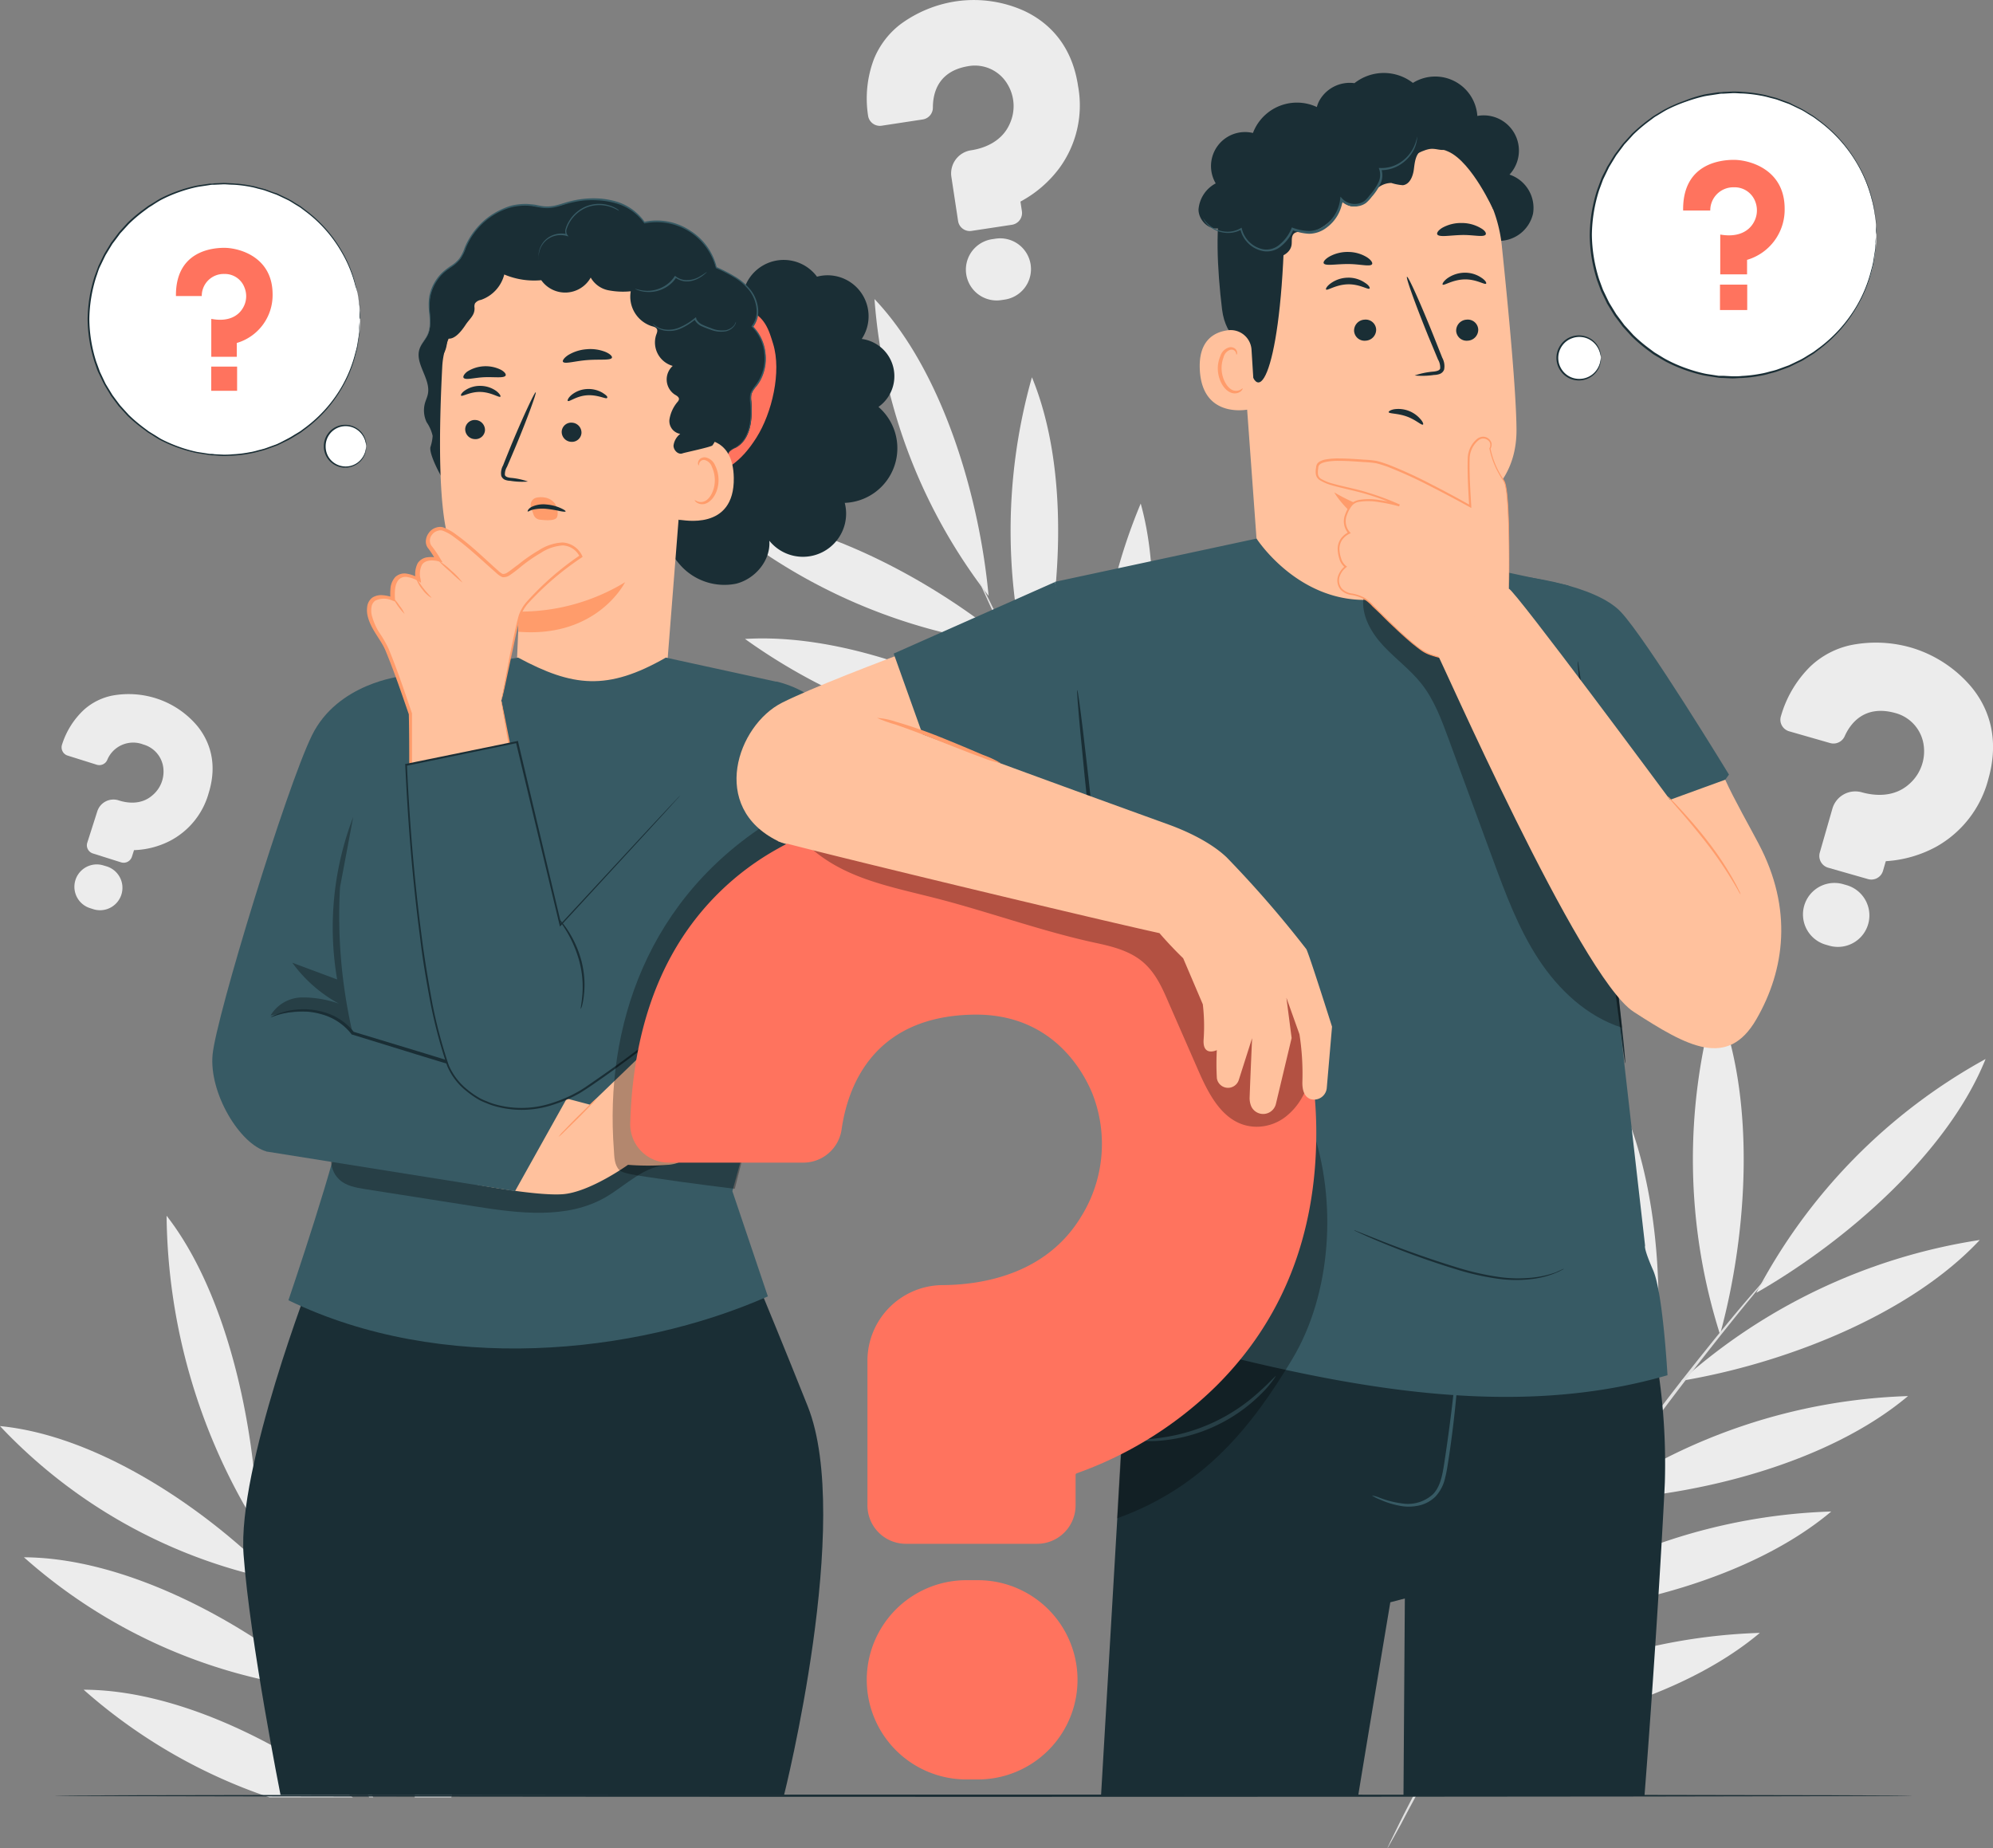<?xml version="1.0" encoding="UTF-8"?> <svg xmlns="http://www.w3.org/2000/svg" width="381.28" height="353.52" viewBox="0 0 381.28 353.52"><rect x="0" y="0" width="381.28" height="353.52" fill="#808080" stroke="none"/><defs><style> .cls-1 { fill: #ececec; } .cls-2 { fill: #e1e1e1; } .cls-3 { fill: #1a2e35; } .cls-4 { fill: #fff; } .cls-5 { fill: #ff735e; } .cls-6 { fill: #ffc19d; } .cls-7 { fill: #ff9c6b; } .cls-8 { fill: #375a64; } .cls-9 { opacity: 0.3; } </style></defs><g id="Layer_2" data-name="Layer 2"><g id="Layer_1-2" data-name="Layer 1"><g><g><path class="cls-1" d="M196,2.11a23.43,23.43,0,0,0-12.8-1.9,23.9,23.9,0,0,0-11,4.48,16,16,0,0,0-5,6.59,21.34,21.34,0,0,0-1.14,10.77,2.28,2.28,0,0,0,2.6,2l7.88-1.2a2.29,2.29,0,0,0,1.93-2.27c0-2.53.81-6.91,6.69-7.91a7.24,7.24,0,0,1,7.63,3.52,8.09,8.09,0,0,1,.45,7.34c-1.57,3.78-5.34,4.9-7.46,5.22A4.47,4.47,0,0,0,182,33.78l1.29,8.49a2.26,2.26,0,0,0,2.58,1.9L193.59,43a2.28,2.28,0,0,0,1.91-2.59l-.27-1.78a.09.09,0,0,1,.05-.1,22.53,22.53,0,0,0,7.37-6.35,20.32,20.32,0,0,0,3.6-15.68C205,8,200,4,196,2.11Z"></path><path class="cls-1" d="M190.46,45.66l-.67.1a5.89,5.89,0,1,0,1.77,11.65l.67-.1a5.89,5.89,0,0,0-1.77-11.65Z"></path></g><g><path class="cls-1" d="M37.85,139a17.08,17.08,0,0,0-7.76-5.33,17.32,17.32,0,0,0-8.63-.6,11.53,11.53,0,0,0-5.39,2.7,15.46,15.46,0,0,0-4.2,6.67,1.65,1.65,0,0,0,.09,1.27,1.63,1.63,0,0,0,1,.84l5.54,1.74a1.66,1.66,0,0,0,2-.87,5.36,5.36,0,0,1,6.91-3,5.29,5.29,0,0,1,3.86,4.75,5.89,5.89,0,0,1-2.06,4.93c-2.23,2-5.06,1.49-6.54,1a3.24,3.24,0,0,0-4.06,2.12L16.7,161.2a1.64,1.64,0,0,0,1.08,2.07l5.39,1.7a1.66,1.66,0,0,0,2.07-1.09l.4-1.25a.06.06,0,0,1,.06,0,16.18,16.18,0,0,0,6.85-1.79,14.75,14.75,0,0,0,7.36-9.09C41.79,145.71,39.83,141.51,37.85,139Z"></path><path class="cls-1" d="M20.27,165.7l-.47-.14a4.28,4.28,0,1,0-2.57,8.17l.47.15a4.29,4.29,0,1,0,2.57-8.18Z"></path></g><g><path class="cls-1" d="M276.92,332.3c19.63-.85,44.53-7.12,59.76-19.93a110.06,110.06,0,0,0-59.76,19.93"></path><path class="cls-1" d="M290.57,309.08c19.64-.85,44.54-7.12,59.77-19.93a110.12,110.12,0,0,0-59.77,19.93"></path><path class="cls-1" d="M305.26,287c19.63-.85,44.53-7.12,59.76-19.93A110.22,110.22,0,0,0,305.26,287"></path><path class="cls-1" d="M321.64,264.15c19.53-3.25,43.6-12.48,57.11-26.94a110.87,110.87,0,0,0-57.11,26.94"></path><path class="cls-1" d="M336,247.32c17.34-9.92,36.67-26.86,43.86-44.73A108.39,108.39,0,0,0,336,247.32"></path><path class="cls-1" d="M329.06,255.28c5.34-19.48,7-45.66-.84-64.23a110.68,110.68,0,0,0,.84,64.23"></path><path class="cls-1" d="M315.17,273.89c3.78-20.66,3.11-48-6.78-66.69a115.16,115.16,0,0,0,6.78,66.69"></path><path class="cls-1" d="M298.61,296.71c3.79-20.66,3.12-48-6.77-66.69a115.24,115.24,0,0,0,6.77,66.69"></path><path class="cls-1" d="M281,325.63c3.78-20.66,3.11-48-6.78-66.69A115.16,115.16,0,0,0,281,325.63"></path><path class="cls-2" d="M274.24,336.31c-2.84,5.25-5.07,9.54-6.55,12.53-.71,1.46-1.28,2.61-1.69,3.45l-.42.91a1.14,1.14,0,0,0-.13.32s.08-.09.19-.29.3-.52.49-.87L268,349c1.55-3,3.85-7.21,6.75-12.42s6.45-11.37,10.51-18.13,8.71-14.09,13.74-21.67c10.1-15.15,20-28.36,27.34-37.74,3.69-4.69,6.71-8.46,8.83-11l2.42-3,.61-.79c.14-.18.2-.28.19-.29s-.09.07-.25.24l-.67.74-2.52,2.9c-2.19,2.52-5.28,6.24-9,10.9-7.48,9.3-17.44,22.48-27.55,37.65"></path></g><g><path class="cls-1" d="M240.36,200.5c7.16-17.69,11.67-42.22,6.5-60.84a107,107,0,0,0-6.5,60.84"></path><path class="cls-1" d="M225.35,179.07c7.17-17.69,11.68-42.22,6.5-60.85a107,107,0,0,0-6.5,60.85"></path><path class="cls-1" d="M211.74,157.18c7.16-17.69,11.67-42.23,6.49-60.85a106.9,106.9,0,0,0-6.49,60.85"></path><path class="cls-1" d="M198.19,133.5c5-18.57,6.56-43.56-.77-61.33a107.7,107.7,0,0,0,.77,61.33"></path><path class="cls-1" d="M189.13,114c-1.78-19.32-8.94-43.22-21.83-56.79A105.15,105.15,0,0,0,189.13,114"></path><path class="cls-1" d="M193.34,123.36c-15.05-12.57-37.52-24.6-57.09-25.17a107.41,107.41,0,0,0,57.09,25.17"></path><path class="cls-1" d="M204.18,143.14C187.45,131.47,163,121,142.53,122.23a111.84,111.84,0,0,0,61.65,20.91"></path><path class="cls-1" d="M217.67,167c-16.73-11.68-41.16-22.11-61.66-20.92A111.81,111.81,0,0,0,217.67,167"></path><path class="cls-1" d="M236.1,194.23c-16.73-11.67-41.16-22.11-61.65-20.91a111.84,111.84,0,0,0,61.65,20.91"></path><path class="cls-2" d="M242.82,204.48c3.49,4.63,6.38,8.33,8.43,10.84l2.37,2.89.63.74c.15.17.22.25.23.24a1.2,1.2,0,0,0-.17-.28l-.58-.79-2.25-3c-2-2.56-4.81-6.31-8.25-11s-7.44-10.29-11.78-16.6-8.93-13.38-13.6-20.88c-9.32-15-17-29.08-22.32-39.38-2.66-5.15-4.76-9.34-6.19-12.25l-1.66-3.34c-.19-.35-.33-.63-.46-.86a1.23,1.23,0,0,0-.17-.29,1,1,0,0,0,.11.32l.38.89,1.55,3.4c1.35,3,3.39,7.18,6,12.36,5.2,10.37,12.83,24.48,22.15,39.53"></path></g><g><path class="cls-1" d="M377,131.25A24,24,0,0,0,366,124a24.33,24.33,0,0,0-12.15-.54,16.27,16.27,0,0,0-7.48,4,21.68,21.68,0,0,0-5.65,9.51,2.26,2.26,0,0,0,.16,1.8,2.31,2.31,0,0,0,1.41,1.13l7.84,2.25a2.34,2.34,0,0,0,2.76-1.28c1.05-2.36,3.69-6.08,9.58-4.5a7.41,7.41,0,0,1,5.59,6.53,8.31,8.31,0,0,1-2.71,7c-3.07,2.84-7.05,2.26-9.16,1.67a4.56,4.56,0,0,0-5.63,3.11l-2.42,8.43a2.34,2.34,0,0,0,1.6,2.88l7.63,2.18a2.32,2.32,0,0,0,2.87-1.59l.51-1.77a.1.1,0,0,1,.09-.07,23.09,23.09,0,0,0,9.56-2.75,20.78,20.78,0,0,0,10-13C382.8,140.5,379.89,134.66,377,131.25Z"></path><path class="cls-1" d="M353.27,169.33l-.66-.19a6,6,0,0,0-3.32,11.58l.66.19a6,6,0,1,0,3.32-11.58Z"></path></g><g><path class="cls-1" d="M118.52,200.23A22.09,22.09,0,0,0,107,196.05,22.48,22.48,0,0,0,96,198.11,15.1,15.1,0,0,0,90,203.27a20,20,0,0,0-3.1,9.77,2.09,2.09,0,0,0,.53,1.58,2.12,2.12,0,0,0,1.51.73l7.53.38A2.17,2.17,0,0,0,98.73,214c.45-2.35,2-6.26,7.7-6.07a6.86,6.86,0,0,1,6.41,4.71,7.69,7.69,0,0,1-1,6.89c-2.17,3.21-5.89,3.53-7.91,3.43a4.22,4.22,0,0,0-4.42,4l-.41,8.11a2.16,2.16,0,0,0,2,2.26l7.34.37a2.16,2.16,0,0,0,2.26-2l.08-1.71a.08.08,0,0,1,.07-.08,21.37,21.37,0,0,0,8-4.49,19.22,19.22,0,0,0,6.3-13.86C125.67,207.35,121.82,202.7,118.52,200.23Z"></path><path class="cls-1" d="M105.1,239.55l-.64,0a5.58,5.58,0,1,0-.56,11.14l.64,0a5.58,5.58,0,0,0,.56-11.14Z"></path></g><g><path class="cls-1" d="M79.34,343.83h7c4.1-14.61,6.07-30.88,3.39-44.48A116.62,116.62,0,0,0,79.34,343.83Z"></path><path class="cls-1" d="M78,276a118,118,0,0,0-9.77,61.28l.24.49C76.24,320.07,81.84,295.34,78,276Z"></path><path class="cls-1" d="M59.63,249.88a119.57,119.57,0,0,0-3.35,60.48l.77,1.85C62.72,293.51,65.49,268.35,59.63,249.88Z"></path><path class="cls-1" d="M47.65,289a1.36,1.36,0,0,1-.09-.33,1.62,1.62,0,0,1,.15.3c.1.25.23.55.38.91s.27.68.42,1.07.54.9.83,1.34c-.57-20-6-45-17.47-59.72a114.94,114.94,0,0,0,16.19,57.65L48,290C47.83,289.6,47.73,289.29,47.65,289Z"></path><path class="cls-1" d="M52.45,302.16c-.05-.15-.11-.3-.17-.45C38.7,288,18.33,274.59,0,272.81A99.92,99.92,0,0,0,52.45,302.16Z"></path><path class="cls-1" d="M62,323.24l-.23-.19a.89.89,0,0,1,.08.17Z"></path><path class="cls-1" d="M4.58,297.91a102.37,102.37,0,0,0,56.5,25.23c-.14-.34-.28-.67-.43-1C45.46,309.51,23.57,298,4.58,297.91Z"></path><path class="cls-1" d="M16,323.24a103.42,103.42,0,0,0,35.53,20.59H67.49C52.68,332.71,33.17,323.28,16,323.24Z"></path><path class="cls-2" d="M54.21,306.65c1.8,4.54,4,9.78,6.44,15.48.15.34.29.67.43,1,2.81,6.41,6,13.41,9.54,20.69h.78q-1.5-3.06-2.91-6.05l-.24-.49c-2.31-4.9-4.47-9.62-6.44-14.07a.89.89,0,0,0-.08-.17c-1.7-3.85-3.26-7.48-4.68-10.84l-.77-1.85c-.57-1.36-1.11-2.67-1.62-3.92-2.23-5.46-4-9.9-5.18-13-.37-.95-.69-1.77-1-2.47-.15-.39-.3-.75-.42-1.07s-.28-.66-.38-.91a1.62,1.62,0,0,0-.15-.3,1.36,1.36,0,0,0,.09.33c.08.25.18.56.31.94l.1.28c.3.85.69,1.95,1.18,3.31.75,2.12,1.78,4.88,3,8.14.06.15.12.3.17.45C53,303.57,53.58,305.06,54.21,306.65Z"></path></g><path class="cls-3" d="M365.92,343.52c0,.12-79.6.22-177.76.22s-177.78-.1-177.78-.22,79.58-.22,177.78-.22S365.92,343.4,365.92,343.52Z"></path><g><g><g><circle class="cls-4" cx="42.91" cy="61.08" r="25.98" transform="translate(-19.16 19.62) rotate(-21.17)"></circle><path class="cls-3" d="M68.89,61.08s0-.14,0-.42,0-.7-.08-1.23c0-.28,0-.58,0-.91s-.11-.7-.17-1.09-.13-.81-.2-1.26A12.1,12.1,0,0,0,68,54.75a24.62,24.62,0,0,0-2.88-6.89,25.73,25.73,0,0,0-6.58-7.34l-1.11-.83c-.4-.26-.81-.49-1.22-.75s-.81-.52-1.26-.73l-1.34-.64-.69-.32L52.22,37l-1.46-.53c-.49-.17-1-.27-1.52-.41a14.08,14.08,0,0,0-1.56-.36,23.37,23.37,0,0,0-3.27-.37c-.56,0-1.12-.08-1.69-.07L41,35.34c-.28,0-.57,0-.86.06l-.86.13c-.57.09-1.16.16-1.74.28a27,27,0,0,0-3.44,1,26.33,26.33,0,0,0-3.37,1.48c-.54.3-1.07.64-1.61,1-.26.17-.54.32-.8.51l-.76.57a28.48,28.48,0,0,0-2.92,2.49l-1.32,1.44-.33.36-.29.4-.59.79-.6.79-.52.85-.52.86-.26.43L20,49.2c-.29.6-.58,1.21-.88,1.82s-.46,1.27-.7,1.91a27.71,27.71,0,0,0-1.33,8.15,27.69,27.69,0,0,0,1.33,8.14c.24.64.47,1.28.7,1.92L20,73l.22.45.26.43.52.85.52.85.59.8.59.79.3.39.33.37,1.31,1.44a29.7,29.7,0,0,0,2.93,2.49l.76.57c.26.19.54.34.8.51.54.32,1.06.66,1.61,1a27.81,27.81,0,0,0,3.37,1.48,27,27,0,0,0,3.44,1c.58.12,1.17.18,1.74.28l.86.13c.29,0,.58,0,.87.06l1.71.09c.56,0,1.12,0,1.68-.07a22,22,0,0,0,3.27-.38,11.74,11.74,0,0,0,1.56-.35c.51-.14,1-.24,1.52-.41l1.46-.53.72-.26.68-.32L55,83.94a14.25,14.25,0,0,0,1.26-.73c.41-.25.83-.48,1.22-.74l1.12-.83a26,26,0,0,0,6.58-7.34A25,25,0,0,0,68,67.41,12.59,12.59,0,0,0,68.35,66c.07-.45.14-.87.2-1.26s.13-.76.17-1.09,0-.64,0-.91c0-.53.06-.94.08-1.23s0-.42,0-.42,0,.14,0,.42,0,.7,0,1.24c0,.27,0,.57,0,.91s-.1.69-.15,1.09-.12.82-.19,1.27a12.6,12.6,0,0,1-.33,1.43,24.49,24.49,0,0,1-2.84,7,25.88,25.88,0,0,1-6.59,7.43l-1.13.85c-.39.26-.81.5-1.22.75a14.51,14.51,0,0,1-1.27.74l-1.36.66-.68.33-.73.26L50.84,86c-.49.17-1,.28-1.53.42a13.92,13.92,0,0,1-1.58.36,23.8,23.8,0,0,1-3.3.39c-.57,0-1.13.08-1.71.07L41,87.11c-.28,0-.58,0-.87-.06l-.87-.13c-.58-.1-1.17-.16-1.76-.28a27.57,27.57,0,0,1-3.48-1,27,27,0,0,1-3.42-1.49c-.55-.3-1.08-.65-1.62-1-.27-.17-.56-.32-.81-.51l-.77-.58a29.43,29.43,0,0,1-3-2.51l-1.33-1.47-.34-.36-.3-.4-.6-.8-.6-.81-.52-.86L20.2,74l-.26-.44-.23-.45c-.29-.62-.59-1.23-.89-1.85s-.47-1.29-.71-1.93a28.16,28.16,0,0,1-1.35-8.25,28.06,28.06,0,0,1,1.35-8.25l.72-1.94c.29-.62.59-1.23.88-1.84l.23-.46.26-.43.53-.87.52-.86.61-.8.6-.8.3-.4.33-.37,1.33-1.46a28.27,28.27,0,0,1,3-2.52l.77-.57c.25-.19.54-.34.81-.51.54-.32,1.07-.67,1.63-1A26.29,26.29,0,0,1,34,36.54a27.57,27.57,0,0,1,3.48-1c.59-.12,1.18-.19,1.76-.28l.87-.13c.29,0,.58,0,.87-.06L42.72,35c.57,0,1.14.05,1.7.07a23.76,23.76,0,0,1,3.31.39,12.43,12.43,0,0,1,1.58.36c.51.14,1,.25,1.53.42l1.47.54L53,37l.69.33,1.36.66a12.36,12.36,0,0,1,1.27.74c.41.25.82.49,1.22.75l1.12.85a25.78,25.78,0,0,1,6.6,7.43,24.49,24.49,0,0,1,2.84,6.95,12.6,12.6,0,0,1,.33,1.43c.07.45.13.87.19,1.27s.12.76.15,1.09,0,.64,0,.91c0,.54,0,.95,0,1.24S68.89,61.08,68.89,61.08Z"></path></g><g><path class="cls-5" d="M33.66,56.63H38.6a4.19,4.19,0,0,1,4.31-4.22A4,4,0,0,1,46.77,55a4.38,4.38,0,0,1-.35,4c-.83,1.38-2.67,2.64-6,2v7.25H45.3V65.61a9.53,9.53,0,0,0,6.85-9.31c0-7.22-6.47-8.89-9.24-8.89C40.79,47.41,33.57,47.92,33.66,56.63Z"></path><rect class="cls-5" x="40.41" y="70.13" width="4.95" height="4.63"></rect></g></g><g><path class="cls-4" d="M70.06,85.39a4,4,0,1,1-4-4A4,4,0,0,1,70.06,85.39Z"></path><path class="cls-3" d="M70.06,85.39s0-.36-.18-1a4,4,0,0,0-1.45-2.1,3.83,3.83,0,0,0-5.4.81,3.81,3.81,0,0,0-.73,2.25A3.85,3.85,0,0,0,63,87.64,3.81,3.81,0,0,0,64.8,89a3.86,3.86,0,0,0,3.63-.52,4,4,0,0,0,1.45-2.11c.16-.6.15-1,.18-1a.67.67,0,0,1,0,.25,2.75,2.75,0,0,1-.08.73,3.92,3.92,0,0,1-1.43,2.26,4.1,4.1,0,0,1-5.8-.8,4.1,4.1,0,0,1-.8-2.44,4.11,4.11,0,0,1,2.72-3.87,4.11,4.11,0,0,1,3.88.62A4,4,0,0,1,70,84.4a2.78,2.78,0,0,1,.08.73A.76.76,0,0,1,70.06,85.39Z"></path></g></g><g><g><g><circle class="cls-4" cx="331.67" cy="44.95" r="27.3" transform="translate(65.36 247.69) rotate(-45)"></circle><path class="cls-3" d="M359,45s0-.15,0-.45,0-.73-.08-1.29q0-.43-.06-1c0-.35-.11-.72-.17-1.14l-.21-1.33a13.76,13.76,0,0,0-.36-1.48,26,26,0,0,0-3-7.25,27.14,27.14,0,0,0-6.91-7.71l-1.18-.87c-.41-.27-.85-.52-1.28-.79s-.85-.55-1.32-.76l-1.41-.68-.72-.34-.75-.27-1.53-.56c-.52-.17-1.07-.28-1.6-.43a15.16,15.16,0,0,0-1.65-.37,25.52,25.52,0,0,0-3.43-.4c-.59,0-1.18-.08-1.77-.07l-1.8.1c-.3,0-.6,0-.9.06l-.91.14c-.6.1-1.22.17-1.83.29a30.21,30.21,0,0,0-3.61,1.06A28.42,28.42,0,0,0,318.89,21c-.58.31-1.13.67-1.69,1-.28.18-.58.33-.84.53l-.8.6a30.17,30.17,0,0,0-3.08,2.61l-1.38,1.52-.35.38-.31.42-.62.83-.62.83-.55.9-.54.89-.28.46-.23.47-.92,1.91-.74,2a29.22,29.22,0,0,0-1.4,8.56,29.12,29.12,0,0,0,1.4,8.56c.25.68.49,1.35.74,2l.92,1.92.23.47.27.45.55.9.55.9.62.83.62.83.31.42.35.38,1.38,1.52a29.13,29.13,0,0,0,3.08,2.61l.8.6c.26.2.56.35.84.53.56.34,1.11.7,1.69,1a27,27,0,0,0,3.54,1.56,29.82,29.82,0,0,0,3.62,1.06c.6.13,1.22.2,1.82.3l.91.14c.3,0,.6,0,.9,0l1.8.1c.6,0,1.19,0,1.77-.07a25.52,25.52,0,0,0,3.43-.4,14.65,14.65,0,0,0,1.65-.37c.54-.15,1.08-.26,1.6-.43l1.53-.56.75-.27.72-.34,1.41-.68a14.17,14.17,0,0,0,1.32-.76c.43-.27.87-.52,1.28-.79l1.18-.87A27.14,27.14,0,0,0,355,58.84a26,26,0,0,0,3-7.25,13.76,13.76,0,0,0,.36-1.48c.07-.48.15-.92.21-1.33s.14-.79.17-1.14,0-.67.06-1c0-.56.06-1,.08-1.29s0-.44,0-.44,0,.15,0,.44,0,.73-.05,1.3c0,.28,0,.6,0,1s-.1.73-.16,1.14-.12.86-.19,1.34-.23,1-.35,1.5a25.86,25.86,0,0,1-3,7.31,27.21,27.21,0,0,1-6.94,7.8l-1.18.89c-.41.27-.85.53-1.28.8s-.87.56-1.34.77l-1.42.69-.72.35-.76.28-1.55.56c-.52.18-1.07.29-1.61.44a13.31,13.31,0,0,1-1.66.38,24.73,24.73,0,0,1-3.47.41c-.59,0-1.19.08-1.79.08l-1.82-.09c-.3,0-.61,0-.91-.06l-.92-.14c-.61-.1-1.23-.17-1.85-.3a28.69,28.69,0,0,1-3.66-1.06,29.14,29.14,0,0,1-3.59-1.57c-.58-.32-1.13-.68-1.71-1-.28-.18-.58-.33-.85-.54l-.81-.6a31,31,0,0,1-3.12-2.65l-1.4-1.53-.35-.39-.31-.42-.63-.84-.63-.84-.56-.91-.55-.91-.28-.45-.23-.48c-.31-.65-.63-1.29-.94-1.94l-.74-2a29.26,29.26,0,0,1-1.42-8.67,29.26,29.26,0,0,1,1.42-8.67c.25-.68.5-1.35.74-2s.63-1.29.94-1.94l.23-.48.28-.45.55-.91.56-.91.63-.84.63-.84.32-.42.35-.39,1.39-1.53a32.18,32.18,0,0,1,3.12-2.65l.81-.6c.27-.2.57-.36.85-.54.58-.34,1.13-.7,1.71-1a27.64,27.64,0,0,1,3.59-1.56A27.2,27.2,0,0,1,326,18.09c.62-.13,1.24-.2,1.85-.3l.91-.14c.31,0,.62,0,.92-.06l1.82-.08c.6,0,1.2,0,1.79.07a24.73,24.73,0,0,1,3.47.41,13.31,13.31,0,0,1,1.66.38c.54.15,1.09.26,1.61.44l1.54.56.76.28L343,20l1.42.69a13.6,13.6,0,0,1,1.33.78c.44.26.88.52,1.29.79l1.18.89A27.26,27.26,0,0,1,355.2,31a25.7,25.7,0,0,1,3,7.3c.12.53.29,1,.35,1.5s.13.92.19,1.34.13.79.16,1.15,0,.67,0,1c0,.57,0,1,.05,1.3S359,45,359,45Z"></path></g><g><path class="cls-5" d="M322,40.27h5.19a4.41,4.41,0,0,1,4.52-4.44,4.21,4.21,0,0,1,4.07,2.68,4.66,4.66,0,0,1-.37,4.2c-.88,1.45-2.81,2.77-6.31,2.16v7.61h5.13V49.71a10,10,0,0,0,7.19-9.79c0-7.58-6.8-9.34-9.71-9.34C329.45,30.58,321.86,31.12,322,40.27Z"></path><rect class="cls-5" x="329.05" y="54.45" width="5.21" height="4.86"></rect></g></g><g><path class="cls-4" d="M306.27,68.47a4.17,4.17,0,1,1-4.17-4.17A4.17,4.17,0,0,1,306.27,68.47Z"></path><path class="cls-3" d="M306.27,68.47s0-.37-.2-1a4.18,4.18,0,0,0-1.52-2.22,4,4,0,0,0-3.81-.54,3.9,3.9,0,0,0-1.86,1.4,4,4,0,0,0,0,4.72,4,4,0,0,0,1.86,1.41,4.07,4.07,0,0,0,3.81-.55,4.18,4.18,0,0,0,1.52-2.22c.18-.63.16-1,.2-1a.8.8,0,0,1,0,.27,2.67,2.67,0,0,1-.09.76,4.14,4.14,0,0,1-1.5,2.38,4.29,4.29,0,0,1-4.07.65,4.17,4.17,0,0,1-2-1.5,4.28,4.28,0,0,1,0-5.12,4.17,4.17,0,0,1,2-1.5,4.29,4.29,0,0,1,4.07.65,4.14,4.14,0,0,1,1.5,2.38,2.67,2.67,0,0,1,.09.76A.8.8,0,0,1,306.27,68.47Z"></path></g></g><g><g><path class="cls-3" d="M154.52,269c-8.7-21.81-15.24-37-15.24-37l-79.61,12.1s-14.3,36.68-13.07,53.33,7.07,45.95,7.07,45.95H150S163.23,290.78,154.52,269Z"></path><g><g><path class="cls-3" d="M125.79,87.05c.63-6.29,1.57-12.62,3.87-18.5s6.08-11.37,11.41-14.77l1.37,1.27a7.93,7.93,0,0,1,13.86-2.12,7.84,7.84,0,0,1,8.56,11.91,7.19,7.19,0,0,1,3.2,13,10.46,10.46,0,0,1-6.45,18.36,8.26,8.26,0,0,1-14.43,7.24c.29,3.77-2.72,7.33-6.39,8.23a11.31,11.31,0,0,1-10.35-3.25,18,18,0,0,1-4.72-10.09A45.54,45.54,0,0,1,125.79,87.05Z"></path><g><g><path class="cls-5" d="M142.73,59.17c3.67,1.19,4.41,4.15,5.18,6.62,1.63,5.32-.21,13.19-3.18,17.9s-6.24,7.09-11.75,7.88l-.54-25.33Z"></path><g><path class="cls-3" d="M144.8,73.71A8.77,8.77,0,0,0,144,62.49c1.61-2,1-5.12-.6-7.11s-4-3.13-6.39-4.21a11.8,11.8,0,0,0-13.75-8.63c-3.06-4.48-9.56-5.19-14.78-3.67a14.05,14.05,0,0,1-3.87.85,23.89,23.89,0,0,1-2.89-.4c-5.3-.72-10.56,3-12.63,8A9.64,9.64,0,0,1,88,49.57a13.08,13.08,0,0,1-2.62,2.09,8.47,8.47,0,0,0-3.24,6.26c-.09,2.06.57,4.25-.3,6.12-.43.94-1.22,1.69-1.56,2.67-1,2.83,2.16,5.72,1.58,8.66-.12.6-.39,1.15-.56,1.74a5.26,5.26,0,0,0,.32,3.66,7.45,7.45,0,0,1,1.15,2.62,8.55,8.55,0,0,1-.43,2.15C82,87.29,85.75,94.05,87.26,95l45.28.41a8.46,8.46,0,0,0,6.55-7.29,3,3,0,0,1,.42-1.66,3.58,3.58,0,0,1,1.24-.8c2.91-1.57,3.26-5.57,3-8.87a4,4,0,0,1,0-1.38A5.19,5.19,0,0,1,144.8,73.71Z"></path><path class="cls-6" d="M131.83,73.78c.13-8-4.89-17.22-12.85-21.14-5-2.47-8.94-2.49-11.57-2.8a18.42,18.42,0,0,0-10.68,2.24c-2.5.59-11.64,9-12.12,18-.53,10.1-.77,22.44.5,30C87.68,115.2,99.3,117,99.3,117s-1.08,25.12-1.08,25.12l22.33,18.3,6.83-30Z"></path><path class="cls-7" d="M99.3,117a38.66,38.66,0,0,0,20.28-5.62s-5.28,10.72-20.44,9.47Z"></path><path class="cls-6" d="M129.55,88.15c0-1.13,1.26-3.8,2.37-4,3-.49,8.33-.31,8.46,7.24.18,10.32-9.95,8-10.24,8.07C128.49,99.81,129.58,92,129.55,88.15Z"></path><path class="cls-7" d="M132.92,95.66s.18.12.49.25a1.79,1.79,0,0,0,1.34,0c1.09-.42,2-2.17,2-4a5.91,5.91,0,0,0-.55-2.57A2,2,0,0,0,134.82,88a.91.91,0,0,0-1,.51c-.14.29-.07.5-.12.51s-.23-.17-.15-.59a1.16,1.16,0,0,1,.39-.66,1.42,1.42,0,0,1,1-.28A2.52,2.52,0,0,1,136.79,89a6.17,6.17,0,0,1,.67,2.87c0,2.08-1.06,4-2.54,4.5a1.92,1.92,0,0,1-1.65-.25C132.94,95.9,132.88,95.67,132.92,95.66Z"></path><path class="cls-3" d="M82.4,68.6A27.19,27.19,0,0,1,86,58a22.11,22.11,0,0,1,4.66-6.22,24.8,24.8,0,0,1,5.57-3.36c5.17-2.45,10.94-4.53,16.52-3.27A28.5,28.5,0,0,1,121.1,49a31.54,31.54,0,0,1,5.71,4.12,23.62,23.62,0,0,1,3.72,4.94,32,32,0,0,1,4.6,13.9c.34,4.91,4.05,9.25,1.17,13.24-.22.31-5.35,1.38-5.7,1.52-.84.33-1.75-.58-1.75-1.47A3.36,3.36,0,0,1,130.14,83a2.49,2.49,0,0,1-2.07-2.74,6.82,6.82,0,0,1,1.59-3.42,1,1,0,0,0,.23-.45c.05-.43-.44-.7-.82-.92A3.48,3.48,0,0,1,128.7,70a4.66,4.66,0,0,1-3.18-5.9c.14-.38.33-.8.15-1.15s-.6-.45-1-.56a5.93,5.93,0,0,1-4-6.67,14.6,14.6,0,0,1-4.28-.19,5,5,0,0,1-3.38-2.43,5.6,5.6,0,0,1-9.46.5,14.67,14.67,0,0,1-7.08-1.09A6.93,6.93,0,0,1,92,57.37a1.73,1.73,0,0,0-1.13.67,1.55,1.55,0,0,0-.09.83c.08,1.44-.91,2.06-1.7,3.26s-2.18,3-3.57,2.6c.16,2.46-1.16,4.24-3.23,5.57Z"></path><path class="cls-8" d="M80.26,66.71a3.87,3.87,0,0,1,.55-1.11c.21-.35.52-.75.81-1.27a4.82,4.82,0,0,0,.56-1.93,16,16,0,0,0-.07-2.55,11.79,11.79,0,0,1,0-3.07,8.66,8.66,0,0,1,1.33-3.26,8.26,8.26,0,0,1,1.26-1.47,12.54,12.54,0,0,1,1.62-1.23,6.31,6.31,0,0,0,1.55-1.37,7.7,7.7,0,0,0,1-2,13.55,13.55,0,0,1,2.48-4,13.35,13.35,0,0,1,4-3.11,12.91,12.91,0,0,1,2.47-1,11.69,11.69,0,0,1,2.71-.33c.47,0,.93.06,1.4.1s.91.16,1.37.24a6.76,6.76,0,0,0,2.76,0c.92-.19,1.82-.53,2.78-.78a17.5,17.5,0,0,1,2.92-.54,17.87,17.87,0,0,1,3-.05,15,15,0,0,1,3,.53A10.19,10.19,0,0,1,123,42l.38.51-.16-.07a11.6,11.6,0,0,1,8.9,1.72,11.48,11.48,0,0,1,5,7l-.08-.1a31.88,31.88,0,0,1,3.63,1.88,10.88,10.88,0,0,1,3,2.62,7,7,0,0,1,1.37,3.55,4.87,4.87,0,0,1-1,3.5V62.4a8.5,8.5,0,0,1,2.42,5.28,8.73,8.73,0,0,1-1,5.14,9.1,9.1,0,0,1-.67,1,11.38,11.38,0,0,0-.71.92,2.28,2.28,0,0,0-.36,1,6.42,6.42,0,0,0,0,1.07,17.43,17.43,0,0,1-.07,3.92,8.22,8.22,0,0,1-1,3,5.1,5.1,0,0,1-1.6,1.68c-.53.36-1,.5-1.26.69a2.3,2.3,0,0,0-.37.32,1.11,1.11,0,0,1,.35-.35c.26-.21.73-.36,1.24-.72a5,5,0,0,0,1.54-1.68,8.26,8.26,0,0,0,.94-2.95,17.17,17.17,0,0,0,0-3.88,6.79,6.79,0,0,1,0-1.11,2.34,2.34,0,0,1,.38-1.1,9.39,9.39,0,0,1,.71-1,8.33,8.33,0,0,0,1.63-6,8.31,8.31,0,0,0-2.37-5.11l-.08-.08.07-.1a4.56,4.56,0,0,0,.89-3.31,6.75,6.75,0,0,0-1.33-3.41,10.58,10.58,0,0,0-2.9-2.53A31.42,31.42,0,0,0,137,51.3l-.06,0,0-.07a11.68,11.68,0,0,0-13.58-8.5l-.1,0-.06-.09-.38-.49a9.86,9.86,0,0,0-5.06-3.27,15.18,15.18,0,0,0-3-.53,19.59,19.59,0,0,0-3,0,18.29,18.29,0,0,0-2.88.53c-.93.24-1.84.59-2.79.78a7.06,7.06,0,0,1-1.44.16,8.35,8.35,0,0,1-1.43-.14l-1.37-.24a10.22,10.22,0,0,0-1.35-.1,11.09,11.09,0,0,0-2.64.32,11.74,11.74,0,0,0-2.42.92,13.39,13.39,0,0,0-3.9,3,13.18,13.18,0,0,0-2.44,3.93,8.32,8.32,0,0,1-1,2A6.52,6.52,0,0,1,86.49,51a13.35,13.35,0,0,0-1.6,1.2,7.84,7.84,0,0,0-1.23,1.43,8.39,8.39,0,0,0-1.33,3.18,11.51,11.51,0,0,0-.07,3,16,16,0,0,1,0,2.57,5,5,0,0,1-.6,2c-.3.52-.62.91-.84,1.25a7.11,7.11,0,0,0-.47.79C80.3,66.61,80.27,66.71,80.26,66.71Z"></path><path class="cls-8" d="M118.41,40.32s-.27-.16-.77-.4a7.1,7.1,0,0,0-2.26-.64,6.51,6.51,0,0,0-3.39.52,6.78,6.78,0,0,0-3.06,2.82,6.29,6.29,0,0,0-.51,1.17,1.27,1.27,0,0,0,.09,1.09l.25.35-.42-.11a4.23,4.23,0,0,0-3.18.4,4.15,4.15,0,0,0-1.74,1.92,4.81,4.81,0,0,0-.39,1.71c0,.41,0,.64,0,.64s0,0,0-.16a3.74,3.74,0,0,1,0-.48,4.29,4.29,0,0,1,2.1-3.86,4.51,4.51,0,0,1,3.39-.47l-.16.24a1.57,1.57,0,0,1-.13-1.35,5.39,5.39,0,0,1,.53-1.24,6.86,6.86,0,0,1,3.22-2.93,6.65,6.65,0,0,1,5.81.27,3.74,3.74,0,0,1,.55.36C118.36,40.26,118.42,40.31,118.41,40.32Z"></path><path class="cls-8" d="M135.25,52a1.72,1.72,0,0,1-.36.37,6.33,6.33,0,0,1-1.16.82,5,5,0,0,1-2,.64,3.73,3.73,0,0,1-2.57-.76l.23,0-.3.42c-.11.14-.23.27-.35.41a6.23,6.23,0,0,1-2.57,1.63,6.34,6.34,0,0,1-2.45.32A5.73,5.73,0,0,1,122,55.5a1.88,1.88,0,0,1-.54-.29,8.21,8.21,0,0,0,2.18.42,6.32,6.32,0,0,0,2.35-.37,6.22,6.22,0,0,0,2.43-1.57c.11-.13.23-.26.33-.39l.29-.4.1-.14.13.1a3.39,3.39,0,0,0,2.35.72,4.91,4.91,0,0,0,2-.54A18.67,18.67,0,0,0,135.25,52Z"></path><path class="cls-8" d="M140.78,61.56s0,.07,0,.19a2.05,2.05,0,0,1-.23.5,2.75,2.75,0,0,1-1.65,1.12,5.26,5.26,0,0,1-2.95-.3,16.1,16.1,0,0,1-1.64-.63,2.81,2.81,0,0,1-1.43-1.28l-.07-.17.25.07a11.63,11.63,0,0,1-3,1.86,5.4,5.4,0,0,1-2.9.33,3.84,3.84,0,0,1-1.79-.8,2.67,2.67,0,0,1-.38-.38.81.81,0,0,1-.1-.16s.19.18.55.44a3.89,3.89,0,0,0,1.76.68,5.25,5.25,0,0,0,2.76-.37,12,12,0,0,0,3-1.84l.17-.13.08.2,0,.14a2.53,2.53,0,0,0,1.29,1.14c.52.25,1.08.44,1.59.63a5.25,5.25,0,0,0,2.81.36,2.76,2.76,0,0,0,1.6-1A3.69,3.69,0,0,0,140.78,61.56Z"></path></g></g><path class="cls-3" d="M107.46,82.52a1.91,1.91,0,0,0,1.78,2,1.83,1.83,0,0,0,2-1.66,1.91,1.91,0,0,0-1.78-2A1.82,1.82,0,0,0,107.46,82.52Z"></path><path class="cls-3" d="M89,82a1.9,1.9,0,0,0,1.78,2,1.82,1.82,0,0,0,2-1.65,1.91,1.91,0,0,0-1.77-2A1.83,1.83,0,0,0,89,82Z"></path><path class="cls-3" d="M88.21,75.68c.23.25,1.71-.77,3.76-.7s3.53,1.15,3.76.9c.11-.1-.12-.56-.76-1.06a5.24,5.24,0,0,0-3-1,5.08,5.08,0,0,0-3,.86C88.32,75.12,88.1,75.56,88.21,75.68Z"></path><path class="cls-3" d="M108.63,76.7c.26.23,1.62-.94,3.67-1.08s3.63.78,3.83.52-.17-.55-.86-1a5.29,5.29,0,0,0-3.09-.71,5.05,5.05,0,0,0-2.9,1.17C108.69,76.13,108.51,76.6,108.63,76.7Z"></path><path class="cls-3" d="M101,92.12a13.1,13.1,0,0,0-3.31-.71c-.53-.07-1-.19-1.1-.55a2.73,2.73,0,0,1,.4-1.55c.54-1.25,1.1-2.56,1.68-3.94,2.34-5.61,4-10.24,3.82-10.33s-2.3,4.38-4.64,10c-.56,1.38-1.1,2.7-1.61,4a3,3,0,0,0-.34,2,1.31,1.31,0,0,0,.84.79,3.06,3.06,0,0,0,.88.15A13.94,13.94,0,0,0,101,92.12Z"></path><path class="cls-7" d="M104.15,95.17a3,3,0,0,1,2,1.15c.45.64.77,2.15.33,2.74s-2.08.49-3.24.35a1.45,1.45,0,0,1-1.18-1l-.46-1.33a1.43,1.43,0,0,1,.9-1.84A3.83,3.83,0,0,1,104.15,95.17Z"></path><path class="cls-3" d="M107.7,69.2c.3.51,2.27-.14,4.69-.32s4.46.1,4.68-.45c.09-.26-.34-.72-1.22-1.1a7.82,7.82,0,0,0-3.64-.52,7.93,7.93,0,0,0-3.5,1.11C107.91,68.44,107.56,69,107.7,69.2Z"></path><path class="cls-3" d="M88.71,72.3c.44.46,2.06-.07,4-.14s3.65.21,4-.29c.16-.24-.11-.7-.86-1.12a6.57,6.57,0,0,0-6.48.35C88.74,71.6,88.52,72.08,88.71,72.3Z"></path></g></g><g><path class="cls-8" d="M159.48,157.59l-19.37,70.28L146.9,248c-25.58,11.28-62.57,14.87-91.72.74,0,0,9.9-29.06,10.24-34.72s-2.1-38.7.59-49.78,10.41-34.83,10.41-34.83l22.7-3.61c10.41,5.59,17.07,6.42,28.26,0l21.14,4.61Z"></path><path class="cls-8" d="M76.77,129.38s-12.19,1.29-17.1,11.31-18.3,53.73-19,61.06,5.2,17.17,10.38,18.54l15.71-15.66,13,1.16,17.16-80Z"></path><g class="cls-9"><path d="M67.57,156.3a59,59,0,0,0-3.07,31.07l-8.58-3.2A26.81,26.81,0,0,0,64.84,192a21.11,21.11,0,0,0-7.09-1.19,7.11,7.11,0,0,0-6,3.47,29,29,0,0,1,8.49-.7,9.76,9.76,0,0,1,7.22,4.05,99.24,99.24,0,0,1-2.41-27.91"></path></g></g><g><g class="cls-9"><path d="M64,216.58l64,6.33c-4.61-.09-8.16,3.81-12.15,6.12-7.39,4.27-16.6,3.08-25,1.75l-21-3.3c-1.76-.28-3.64-.61-4.94-1.83C62.55,223.46,63.19,219.67,64,216.58Z"></path></g><path class="cls-6" d="M112.85,211.32,123.56,201a4.92,4.92,0,0,1,3.9-1.37c3.06.29,8.24.83,9.31,1.24a7.44,7.44,0,0,1,3.4,2.21,45.62,45.62,0,0,1,2,6.05,14.57,14.57,0,0,1-.17,2.18,1.52,1.52,0,0,1-2.23,1.15,2.64,2.64,0,0,1-1-.95,3.36,3.36,0,0,1-.59-1.79s.34,4.6-3.41,4.68c0,0,1.73,3.92-3.09,5.53,0,0,.18,2.56-3.85,2.9a49.11,49.11,0,0,1-7.69,0s-7.37,5.29-12.56,5.63-16.82-1.93-16.82-1.93l-1.4-21.41Z"></path><path class="cls-7" d="M127.36,204.76a12.11,12.11,0,0,0,1.72.72c1.08.4,2.57.94,4.27,1.39.84.24,1.69.37,2.4.56a2.63,2.63,0,0,1,1.45,1.2,11.06,11.06,0,0,0,.78,1.12,1.31,1.31,0,0,0,.37.35,4.92,4.92,0,0,0-.28-.41c-.19-.26-.4-.67-.69-1.17a4.75,4.75,0,0,0-.59-.76,2.34,2.34,0,0,0-1-.58c-.76-.22-1.56-.35-2.41-.59-1.68-.45-3.18-1-4.27-1.3A11.53,11.53,0,0,0,127.36,204.76Z"></path><path class="cls-7" d="M126,211.32a5.2,5.2,0,0,0,1.19.55c.75.3,1.8.69,3,1.09s2.24.71,3,.92a6.48,6.48,0,0,0,1.29.28,5.86,5.86,0,0,0-1.23-.48l-3-1-3-1A6.43,6.43,0,0,0,126,211.32Z"></path><path class="cls-7" d="M123.34,217.42c0,.09,1.86.28,4.09.89s3.95,1.37,4,1.29a4.91,4.91,0,0,0-1.1-.58,20.52,20.52,0,0,0-2.81-1,20,20,0,0,0-2.93-.56A5.12,5.12,0,0,0,123.34,217.42Z"></path><path class="cls-8" d="M98.53,227.87,51,220.29s5.71-23.83,14-23.83c1.22,0,43.42,13.71,43.42,13.71Z"></path><path class="cls-7" d="M106.85,217.49a8.81,8.81,0,0,0,1.11-1l2.6-2.55c1-1,1.9-1.92,2.54-2.61a6.37,6.37,0,0,0,1-1.16,8.81,8.81,0,0,0-1.11,1l-2.6,2.55c-1,1-1.9,1.93-2.54,2.61A7.3,7.3,0,0,0,106.85,217.49Z"></path></g><path class="cls-3" d="M108.48,210.17a2.29,2.29,0,0,1-.6-.12l-1.69-.45L100,207.82c-5.22-1.53-12.42-3.69-20.35-6.12L67.4,197.92l-.1,0-.07-.1a10.85,10.85,0,0,0-5.54-3.74,14,14,0,0,0-5.3-.54,16.15,16.15,0,0,0-3.42.68c-.77.25-1.17.43-1.19.4a3.87,3.87,0,0,1,1.13-.58,13.6,13.6,0,0,1,3.45-.87,13.73,13.73,0,0,1,5.48.42,11.15,11.15,0,0,1,5.9,3.89l-.16-.12,12.27,3.72c7.93,2.42,15.1,4.66,20.29,6.31l6.12,2,1.66.57C108.3,210.06,108.49,210.14,108.48,210.17Z"></path></g><g><g><path class="cls-6" d="M95.9,134c.39-1.32,2.63-13.53,3.53-16.37,1.28-4,11.69-11.16,11.69-11.16s-1.63-3.76-6.06-1.81c-5.25,2.32-7.84,6.21-9.16,5.42s-9.56-9.18-11.81-8.92a2.33,2.33,0,0,0-2,3.5,20.37,20.37,0,0,1,1.68,2.45s-4.75-1.43-3.83,3.78c0,0-5.42-3.39-4.89,3.75,0,0-3.57-1.45-4.36,1.06s1.56,5.42,2.75,7.4,5.05,13.48,5.05,13.48l0,10.14,19-3.9Z"></path><path class="cls-7" d="M95.9,134a5.06,5.06,0,0,1,.15.59c.09.42.2,1,.35,1.69.3,1.54.74,3.73,1.28,6.51l0,.15-.15,0-18.92,4-.32.07v-.32c0-3.13,0-6.54-.08-10.14l0,.09c-1.35-3.9-2.76-8.09-4.52-12.33-.87-2-2.66-3.82-3.31-6.29a4.86,4.86,0,0,1-.13-1.94,2.54,2.54,0,0,1,1-1.77,3.14,3.14,0,0,1,2-.44,6.68,6.68,0,0,1,1.92.43l-.46.34a11.82,11.82,0,0,1,0-2.14,3.66,3.66,0,0,1,.91-2.11,2.56,2.56,0,0,1,2.29-.63,6.22,6.22,0,0,1,2.16.81l-.51.35a4.65,4.65,0,0,1,.35-3.18,2.56,2.56,0,0,1,1.85-1.13,5.1,5.1,0,0,1,2.06.14l-.39.5A20.42,20.42,0,0,0,82,105a2.09,2.09,0,0,1-.53-1.51A2.78,2.78,0,0,1,82,102a2.67,2.67,0,0,1,1.22-1,3.36,3.36,0,0,1,.74-.19,2,2,0,0,1,.82.07,9.29,9.29,0,0,1,2.48,1.38c3,2.16,5.48,4.64,8,6.87a4,4,0,0,0,.9.67,1.45,1.45,0,0,0,.94-.3c.67-.42,1.32-1,2-1.46a30.78,30.78,0,0,1,4-2.78,9.09,9.09,0,0,1,4.52-1.48,4.38,4.38,0,0,1,3.75,2.54l.09.2-.19.14A55.87,55.87,0,0,0,101,115.46a7.73,7.73,0,0,0-1.43,2.44c-.26.89-.47,1.78-.67,2.62l-1,4.67c-.6,2.78-1.06,5-1.4,6.53-.16.75-.3,1.32-.4,1.7a4.74,4.74,0,0,1-.18.57,3.8,3.8,0,0,1,.1-.59c.08-.43.19-1,.32-1.72.3-1.55.71-3.76,1.24-6.56.29-1.41.62-3,1-4.68.19-.86.39-1.74.65-2.66a7.88,7.88,0,0,1,1.48-2.6,55,55,0,0,1,10.31-9l-.1.34a3.8,3.8,0,0,0-3.26-2.18,8.62,8.62,0,0,0-4.19,1.43,29.67,29.67,0,0,0-3.94,2.74,23.32,23.32,0,0,1-2,1.52,2,2,0,0,1-1.43.37,4,4,0,0,1-1.16-.8c-2.58-2.25-5.12-4.71-8-6.81a8.6,8.6,0,0,0-2.27-1.28,1.6,1.6,0,0,0-.53-.06,3.13,3.13,0,0,0-.6.16,2,2,0,0,0-.92.72,1.74,1.74,0,0,0,0,2.17,20.35,20.35,0,0,1,1.62,2.38l.43.71-.82-.22c-1.11-.29-2.56-.26-3.14.71a4,4,0,0,0-.26,2.69l.1.71-.62-.37a5.53,5.53,0,0,0-1.9-.7,1.85,1.85,0,0,0-1.71.44c-.84.9-.82,2.43-.76,3.71l0,.51-.49-.18a3.87,3.87,0,0,0-3.26,0,1.82,1.82,0,0,0-.75,1.32,4.07,4.07,0,0,0,.11,1.66A11.8,11.8,0,0,0,72.55,121a21.72,21.72,0,0,1,1.78,3.07c1.77,4.31,3.15,8.48,4.49,12.4v.1c0,3.6,0,7,0,10.13l-.32-.25,19-3.79-.13.18c-.48-2.81-.87-5-1.13-6.56-.12-.72-.21-1.28-.28-1.71A2.12,2.12,0,0,1,95.9,134Z"></path></g><path class="cls-7" d="M83.84,107.23a28.2,28.2,0,0,0,2.3,2.15,27.71,27.71,0,0,0,2.35,2.08,12.64,12.64,0,0,0-2.16-2.3A13,13,0,0,0,83.84,107.23Z"></path><path class="cls-7" d="M79.6,110.59a5.92,5.92,0,0,0,1.17,2.12,5.7,5.7,0,0,0,1.76,1.65c.06-.06-.73-.79-1.53-1.83S79.68,110.55,79.6,110.59Z"></path><path class="cls-7" d="M75.18,114.37a12.57,12.57,0,0,0,2.22,3.08,6.59,6.59,0,0,0-1-1.62A6.51,6.51,0,0,0,75.18,114.37Z"></path></g><path class="cls-8" d="M148.52,130.37,128.14,150.7,107.24,177l-8.31-35-21.25,4.37s1.5,39.53,8,57.45c1.24,3.41,4.92,5.95,6.57,6.73,10.26,4.87,20.29-2.67,20.29-2.67s42.84-28.76,47.49-48c2.19-9.09,1.31-19.89-2.43-24.34C154.36,131.58,148.52,130.37,148.52,130.37Z"></path><path class="cls-3" d="M160.07,159.83s0,.22-.17.63a14.66,14.66,0,0,1-.57,1.8,32,32,0,0,1-3.36,6.43,73.42,73.42,0,0,1-7.13,9,149.4,149.4,0,0,1-10.9,10.63c-4.21,3.76-9,7.67-14.27,11.7-2.63,2-5.39,4.05-8.28,6.09l-2.19,1.52c-.73.5-1.49,1-2.28,1.48a26.32,26.32,0,0,1-5.09,2.22,18.94,18.94,0,0,1-11.38.21,12.24,12.24,0,0,1-1.39-.51,11.92,11.92,0,0,1-1.37-.61,17.27,17.27,0,0,1-2.47-1.71,12.17,12.17,0,0,1-3.68-4.83,94.73,94.73,0,0,1-3.18-12c-.78-4.12-1.51-8.32-2-12.59-1.5-11.39-2.35-22.48-2.83-33v-.17l.17,0,21.25-4.35.18,0,0,.18c3.14,13.3,5.93,25.13,8.27,35l-.25-.07L124,158.68l4.57-4.89,1.2-1.26.41-.42-.38.45-1.17,1.28c-1,1.14-2.55,2.8-4.51,4.94l-16.82,18.28-.18.2-.06-.27c-2.36-9.87-5.18-21.69-8.36-35l.22.14-21.24,4.38.17-.21c.48,10.49,1.34,21.58,2.84,33,.54,4.26,1.26,8.44,2,12.55a92.6,92.6,0,0,0,3.16,11.92,12,12,0,0,0,3.55,4.66,16.38,16.38,0,0,0,2.41,1.66,9.17,9.17,0,0,0,1.32.59,11.79,11.79,0,0,0,1.36.51,18.59,18.59,0,0,0,11.15-.2,25.75,25.75,0,0,0,5-2.18c.79-.44,1.51-.94,2.26-1.46l2.19-1.52c2.88-2,5.65-4.06,8.28-6.06,5.28-4,10.07-7.91,14.28-11.64a150.42,150.42,0,0,0,10.93-10.57,73.14,73.14,0,0,0,7.16-8.94,32.51,32.51,0,0,0,3.42-6.37,14.06,14.06,0,0,0,.61-1.79C160,160,160.07,159.83,160.07,159.83Z"></path><path class="cls-3" d="M111.1,193c-.07,0,.18-1,.31-2.68a19.08,19.08,0,0,0-.58-6.43A22.9,22.9,0,0,0,108.3,178c-.87-1.42-1.51-2.24-1.46-2.29s.21.17.51.53a19.24,19.24,0,0,1,1.2,1.6,20.23,20.23,0,0,1,2.69,6,19.64,19.64,0,0,1,.56,3.6,17.33,17.33,0,0,1-.1,3,13.25,13.25,0,0,1-.36,2A2.43,2.43,0,0,1,111.1,193Z"></path><path class="cls-3" d="M108.2,97.83c0,.11-.47.06-1.14-.07a21.87,21.87,0,0,0-2.57-.42,8,8,0,0,0-2.51.15c-.63.15-.9.41-1,.36s0-.16.08-.35a1.92,1.92,0,0,1,.7-.56,5.3,5.3,0,0,1,2.8-.43,8.33,8.33,0,0,1,2.68.68C107.88,97.48,108.24,97.72,108.2,97.83Z"></path></g><g class="cls-9"><path d="M140.57,227.42s-9.33-1.14-14.34-1.92c-2.75-.42-6.92-.86-7.71-1.63-1-1-1-2.54-1.08-3.9-1.78-23.27,6.22-48.44,30.95-63.45l6.3,1.66-.41,15.16Z"></path></g></g><g><g><g><path class="cls-3" d="M286.35,46.07a6.7,6.7,0,0,0,6.94-5.23,6.72,6.72,0,0,0-4.51-7.44,6.74,6.74,0,0,0-6.15-11.22,8.08,8.08,0,0,0-12.33-6.32,9.08,9.08,0,0,0-11.18.05,6.65,6.65,0,0,0-6.82,3.54A6.65,6.65,0,0,0,253.69,27"></path><g><g><path class="cls-6" d="M257.88,22.34l1.43,0a27.51,27.51,0,0,1,28,24.65c1.38,13.26,2.74,27.93,2.81,35.06.17,14.76-14.54,17.4-14.54,17.4l1.66,17.71-35.85-.28-4.67-64.23C235.05,37.32,242.55,23.6,257.88,22.34Z"></path><path class="cls-7" d="M275.6,99.42a38.18,38.18,0,0,1-20.35-5.23s6,10.76,20.69,9.09Z"></path><path class="cls-3" d="M282.8,63a2.1,2.1,0,0,1-2,2.17,2,2,0,0,1-2.22-1.85,2.11,2.11,0,0,1,2-2.17A2,2,0,0,1,282.8,63Z"></path><path class="cls-3" d="M284.3,54.26c-.25.28-1.87-.87-4.14-.81s-3.91,1.23-4.16,1c-.12-.12.13-.62.84-1.17a5.86,5.86,0,0,1,3.32-1.11,5.54,5.54,0,0,1,3.31,1C284.18,53.64,284.43,54.13,284.3,54.26Z"></path><path class="cls-3" d="M263.27,63a2.1,2.1,0,0,1-2,2.17,2,2,0,0,1-2.22-1.85,2.1,2.1,0,0,1,2-2.17A2,2,0,0,1,263.27,63Z"></path><path class="cls-3" d="M262,55.2c-.26.28-1.88-.87-4.15-.81s-3.9,1.24-4.15,1c-.13-.12.12-.62.84-1.16a5.76,5.76,0,0,1,3.32-1.11,5.52,5.52,0,0,1,3.31,1C261.9,54.58,262.14,55.07,262,55.2Z"></path><path class="cls-3" d="M270.64,71.83a14.7,14.7,0,0,1,3.67-.75c.58-.08,1.12-.21,1.21-.6a3,3,0,0,0-.42-1.71c-.58-1.39-1.18-2.85-1.82-4.37-2.52-6.22-4.37-11.35-4.11-11.45s2.5,4.87,5,11.09l1.75,4.4a3.36,3.36,0,0,1,.35,2.27,1.44,1.44,0,0,1-.93.86,3.49,3.49,0,0,1-1,.16A15.47,15.47,0,0,1,270.64,71.83Z"></path><path class="cls-3" d="M262.5,50.51c-.29.59-2.24,0-4.64,0s-4.4.42-4.63-.17c-.1-.29.31-.81,1.16-1.29A7.18,7.18,0,0,1,258,48.2a6.92,6.92,0,0,1,3.49,1C262.26,49.69,262.63,50.24,262.5,50.51Z"></path><path class="cls-3" d="M284.2,44.9c-.47.53-2.35,0-4.61.06s-4.15.45-4.6-.08c-.19-.26.09-.78.91-1.29a7.34,7.34,0,0,1,3.73-.93,7.17,7.17,0,0,1,3.69,1C284.13,44.12,284.4,44.64,284.2,44.9Z"></path><path class="cls-3" d="M285.73,40.22s-4.11-9.15-8.61-11.2c-5.46-2.49-7.65,3.49-12.82,2.17s-10.39-3.7-15.55.4c-5.65,4.48-2.88,7.47-3.08,14-.83,26.58-5.5,34.2-7.17,21.73-.18-1.37-4-2.37-4.71-8.14-.91-7.49-1.41-16.6.14-22,1.31-4.52,3.8-7.68,8.31-11.21,7.12-5.57,17.07-5.91,23.85-5.39S286.08,28.64,285.73,40.22Z"></path><path class="cls-6" d="M239.43,66.93A4,4,0,0,0,235,63.17c-2.75.32-5.78,2-5.46,7.64.55,10.08,10.56,7.44,10.56,7.15S239.7,71.14,239.43,66.93Z"></path><path class="cls-7" d="M237.72,74.29c-.05,0-.17.13-.46.29a1.78,1.78,0,0,1-1.31.1c-1.09-.34-2.08-2-2.23-3.79a5.81,5.81,0,0,1,.36-2.54,2,2,0,0,1,1.24-1.42.89.89,0,0,1,1.07.42c.15.27.09.48.15.49s.21-.18.1-.59a1.08,1.08,0,0,0-.43-.61,1.36,1.36,0,0,0-1-.2,2.45,2.45,0,0,0-1.74,1.66A6,6,0,0,0,233,71c.18,2,1.32,3.87,2.8,4.21a1.91,1.91,0,0,0,1.6-.36C237.72,74.54,237.76,74.31,237.72,74.29Z"></path></g><path class="cls-3" d="M239.17,47.37a9.54,9.54,0,0,0,4.32,1.88c1.58.12,3.37-.83,3.6-2.4.1-.71-.09-1.52.36-2.07s1.56-.49,2.41-.42c2.94.25,6.29-3.07,7-5.94a2.63,2.63,0,0,0,3.54.64,9.47,9.47,0,0,0,2.38-2.22A4.15,4.15,0,0,1,266.17,35a9.59,9.59,0,0,0,2.21.43c1.32-.15,1.93-1.71,2.1-3s.29-2.86,1.39-3.6,2.39-.34,3.61-.18,2.79-.18,3.08-1.38a2.4,2.4,0,0,0-.5-1.82,6.55,6.55,0,0,0-7.77-2.29A8.86,8.86,0,0,0,254,21.82a9,9,0,0,0-14.3,3.62,6.51,6.51,0,0,0-7.12,9.64,6.2,6.2,0,0,0-3.29,5c0,2.09,2.09,4.12,4.1,3.53a3.61,3.61,0,0,0,6.32,3.45"></path><path class="cls-8" d="M271.11,26.11s0,.06,0,.19a5.07,5.07,0,0,1-.05.54,6.23,6.23,0,0,1-.69,2,7.13,7.13,0,0,1-2.18,2.44,6.76,6.76,0,0,1-4.1,1.27l.16-.23a3.66,3.66,0,0,1-.14,2.79,10.27,10.27,0,0,1-1.67,2.53,7.49,7.49,0,0,1-1.1,1.18,3.47,3.47,0,0,1-1.58.63,3.69,3.69,0,0,1-3.28-1.09l.38-.11a7.6,7.6,0,0,1-3.09,5.31,5.58,5.58,0,0,1-3.29,1.16A9.81,9.81,0,0,1,247.2,44l.27-.13a8,8,0,0,1-2.32,3.17,4.2,4.2,0,0,1-3.49,1,5.53,5.53,0,0,1-4.38-4.25l.23.11a5.25,5.25,0,0,1-3.46.59,5.62,5.62,0,0,1-2.44-1,4.81,4.81,0,0,1-1.16-1.2,2.25,2.25,0,0,1-.27-.52,6.1,6.1,0,0,0,1.53,1.58,5.42,5.42,0,0,0,2.38.92,5,5,0,0,0,3.26-.61l.18-.11.05.21a5.24,5.24,0,0,0,4.14,3.94,3.83,3.83,0,0,0,3.17-1,7.65,7.65,0,0,0,2.18-3l.07-.19.19.06a9.37,9.37,0,0,0,3.14.61,5.08,5.08,0,0,0,3-1.08,7.16,7.16,0,0,0,2.92-5l.05-.48.33.36a3.28,3.28,0,0,0,2.89,1,3,3,0,0,0,1.4-.55,6.92,6.92,0,0,0,1-1.11,10.19,10.19,0,0,0,1.64-2.41,3.39,3.39,0,0,0,.16-2.53l-.09-.24h.25A6.5,6.5,0,0,0,268,31a7.16,7.16,0,0,0,2.17-2.31A7.74,7.74,0,0,0,271.11,26.11Z"></path></g></g><path class="cls-6" d="M198.53,115.54s-37.93,13.36-48.9,18.88c-8.57,4.31-14,20-.81,26.47,9.83,4.86,63.07-4.43,63.07-4.43Z"></path><g><path class="cls-3" d="M314.32,248.34,218,244.7l-3.49,32.8-3.86,65.81,49.19.21c0-.28,6.14-37,6.14-37l2.78-.73-.26,37.72h46.11c2.42-31.22,3.8-57.43,3.89-59.9A120.39,120.39,0,0,0,314.32,248.34Z"></path><path class="cls-8" d="M262.46,286.08a6.88,6.88,0,0,0,1.46.75,16.79,16.79,0,0,0,4.31,1.3,9,9,0,0,0,3.16-.11,6.5,6.5,0,0,0,3.23-1.73,7.69,7.69,0,0,0,1.85-3.58c.35-1.35.52-2.74.75-4.16.85-5.69,1.37-10.87,1.65-14.63.13-1.88.21-3.4.24-4.46a6.75,6.75,0,0,0,0-1.64,7.29,7.29,0,0,0-.26,1.62l-.48,4.43c-.4,3.74-1,8.9-1.85,14.57-.44,2.81-.69,5.66-2.36,7.39a7.11,7.11,0,0,1-5.85,1.79,18.69,18.69,0,0,1-4.26-1.06A8,8,0,0,0,262.46,286.08Z"></path><path class="cls-8" d="M271.65,259.12s-.23-.17-.71-.18a3.12,3.12,0,0,0-1.9.7,3.44,3.44,0,0,0-1.33,2.71,3.4,3.4,0,0,0,5.88,1.92,3.42,3.42,0,0,0,.53-3,3.1,3.1,0,0,0-1.11-1.68c-.4-.28-.67-.31-.69-.28a3.94,3.94,0,0,1,1.3,2.08,3,3,0,0,1-.55,2.43,2.78,2.78,0,0,1-4.69-1.53,3,3,0,0,1,1-2.29A3.86,3.86,0,0,1,271.65,259.12Z"></path><path class="cls-8" d="M218,275.53a3.81,3.81,0,0,0,1.17.13,21.05,21.05,0,0,0,3.22-.1,31,31,0,0,0,18.89-8.92,20.28,20.28,0,0,0,2.12-2.42c.46-.61.69-1,.65-1s-1.15,1.23-3.12,3a34.55,34.55,0,0,1-18.6,8.78C219.62,275.42,218,275.4,218,275.53Z"></path></g><g><path class="cls-8" d="M316.26,243c-1.89-4.31-1.54-4.7-1.54-4.7l-5.35-46.89-5.15-45.62L300.05,112l-24.11-5.16s-2.78,7.69-14.43,7.92c-13.43.27-21.12-11.73-21.12-11.73l-38.55,8.27,14.5,99.43,1.74,26.78a18.69,18.69,0,0,0-2.88,9c0,4.64-.19,7.74-.19,7.74,35.78,9.83,71.29,18.34,104,8.83C319,263.1,318.15,247.3,316.26,243Z"></path><path class="cls-8" d="M291.25,110.27s13.9,1.55,18.83,6.79,20.69,31.12,20.69,31.12L307.88,179.5,297.27,165Z"></path><path class="cls-3" d="M301.84,126.48c.2,0,2.39,17.19,4.89,38.44s4.39,38.49,4.2,38.51S308.55,186.24,306,165,301.65,126.5,301.84,126.48Z"></path></g><polygon class="cls-8" points="201.84 111.33 170.97 125.03 182.14 156.28 211.89 160.99 201.84 111.33"></polygon><path class="cls-3" d="M206.09,132c.2,0,1.68,12.17,3.29,27.23s2.75,27.28,2.54,27.3-1.68-12.16-3.29-27.22S205.88,132.07,206.09,132Z"></path><g class="cls-9"><path d="M213.7,290.46c16.76-6,26-17.89,33.54-30.49s8.56-30.32,3.77-44.16c0,0-34.64,33.5-34.88,34.24S213.7,290.46,213.7,290.46Z"></path></g><g class="cls-9"><path d="M260.84,114.36c-.42,3.4,1.48,6.68,3.82,9.19s5.15,4.56,7.28,7.25c2.42,3.07,3.81,6.81,5.16,10.48l8.46,23c2.43,6.6,4.89,13.27,8.74,19.16s9.27,11,16,13.16l-5.08-43.19-26.83-43.14Z"></path></g><g><g><path class="cls-6" d="M288.63,114.74c0-.55.43-20.55-.91-22.72A16.72,16.72,0,0,1,285,85.77a1.34,1.34,0,0,0-.6-1.93c-1.34-.75-3.45,1.07-3.5,4.28s.33,8.7.33,8.7-14.76-8.38-18.81-8.61-10.11-1-10.43,1-.05,2.42,2.06,3.16,5.48,1.26,8.79,2.38a40.88,40.88,0,0,1,4.82,1.87s-7.54-2.22-9.19,0-1.43,4.22-.37,5.29a3.41,3.41,0,0,0-2,3.4c.23,2.47,1.33,3.07,1.33,3.07s-2.21,1.68-1.15,3.82,3.54.79,5.89,3.21,8.18,8.09,10.43,9.35,7.4,1.77,7.4,1.77Z"></path><path class="cls-7" d="M288.63,114.74a1.08,1.08,0,0,1-.13.2l-.42.59-1.65,2.31-6.32,8.73,0,.05H280c-1-.11-2.08-.26-3.18-.47a19.71,19.71,0,0,1-3.4-.9,6.55,6.55,0,0,1-1.64-.89c-.52-.37-1-.77-1.53-1.18q-1.5-1.26-3-2.67c-1-.94-2.05-1.92-3.09-3L262.56,116a7.47,7.47,0,0,0-1.7-1.43,7.64,7.64,0,0,0-2.16-.73,3.61,3.61,0,0,1-2.2-1,2.8,2.8,0,0,1-.58-2.43,4.14,4.14,0,0,1,1.43-2.13l0,.29a3.1,3.1,0,0,1-1.1-1.6,6.79,6.79,0,0,1-.34-1.92,3.4,3.4,0,0,1,.56-1.94,4,4,0,0,1,1.58-1.33l-.06.3a3.54,3.54,0,0,1-.65-3.66,6.69,6.69,0,0,1,.89-1.72,2.2,2.2,0,0,1,.75-.7,4.11,4.11,0,0,1,.94-.35,11.78,11.78,0,0,1,3.93,0,29.6,29.6,0,0,1,3.89.82l-.14.35a49.64,49.64,0,0,0-6.17-2.29c-2.15-.64-4.39-1.06-6.62-1.69a9.1,9.1,0,0,1-2.34-1,1.67,1.67,0,0,1-.74-1.13,4.18,4.18,0,0,1,.05-1.28,1.6,1.6,0,0,1,.18-.66,1.55,1.55,0,0,1,.51-.48,3.85,3.85,0,0,1,1.21-.41,13.5,13.5,0,0,1,2.44-.18c1.62,0,3.22.12,4.79.23a19.38,19.38,0,0,1,2.37.23c.39.09.76.2,1.14.31l1.11.38a84.1,84.1,0,0,1,8.24,3.77c2.63,1.34,5.15,2.7,7.56,4.06l-.26.16c-.18-3.17-.37-6.2-.28-9.14a5,5,0,0,1,1.88-3.81,2.06,2.06,0,0,1,1.05-.35,1.68,1.68,0,0,1,1.63,1.26,1.65,1.65,0,0,1-.21,1.06l0-.1a16.27,16.27,0,0,0,2.48,5.91,2.76,2.76,0,0,1,.35.71,5.11,5.11,0,0,1,.18.75c.1.5.16,1,.21,1.47.1,1,.16,1.91.21,2.82.17,3.64.17,6.77.17,9.34s0,4.56-.07,5.92c0,.66,0,1.18,0,1.54s0,.53,0,.53,0-.18,0-.53v-7.46c0-2.56-.05-5.7-.25-9.33-.05-.9-.11-1.84-.22-2.8,0-.48-.12-1-.21-1.45a3.21,3.21,0,0,0-.51-1.37,16.6,16.6,0,0,1-2.54-6v-.05l0,0a1.27,1.27,0,0,0,.16-.85,1.14,1.14,0,0,0-.48-.72,1.41,1.41,0,0,0-1.73,0,4.67,4.67,0,0,0-1.73,3.58c-.07,2.88.12,5.94.31,9.09l0,.32-.28-.16q-3.62-2-7.55-4a86.74,86.74,0,0,0-8.21-3.74l-1.09-.37c-.37-.1-.74-.22-1.11-.3a21.23,21.23,0,0,0-2.32-.22c-1.57-.11-3.16-.23-4.75-.23a12.6,12.6,0,0,0-2.38.18c-.75.15-1.62.41-1.59,1.23a4.14,4.14,0,0,0-.05,1.16,1.25,1.25,0,0,0,.58.87,9,9,0,0,0,2.23.91c2.2.62,4.46,1,6.62,1.69a50.23,50.23,0,0,1,6.23,2.32l-.14.35a30.37,30.37,0,0,0-3.83-.81A11.48,11.48,0,0,0,260,96a2.19,2.19,0,0,0-1.48.9,6.4,6.4,0,0,0-.84,1.62,3.15,3.15,0,0,0,.56,3.28l.18.19-.24.11a3.65,3.65,0,0,0-1.42,1.19,3.1,3.1,0,0,0-.51,1.74,6.16,6.16,0,0,0,.33,1.81,2.88,2.88,0,0,0,.92,1.41l.21.14-.18.15a3.73,3.73,0,0,0-1.3,1.93,2.47,2.47,0,0,0,.5,2.14,3.3,3.3,0,0,0,2,.94,7.79,7.79,0,0,1,2.25.77,7.51,7.51,0,0,1,1.76,1.49l1.57,1.57c1,1,2.07,2,3.08,3s2,1.83,3,2.67a11.34,11.34,0,0,0,3.09,2,20.27,20.27,0,0,0,3.34.91c1.1.21,2.16.37,3.16.48l-.09,0c2.74-3.7,4.9-6.63,6.38-8.64.74-1,1.31-1.76,1.71-2.28l.44-.59A2.15,2.15,0,0,1,288.63,114.74Z"></path></g><path class="cls-6" d="M336.46,161.44c-1.47-2.82-4.8-8.68-6.41-12.28L319.5,153s-29.88-40.37-30.84-40.37-13.93,12-13.93,12c.57.58,27.48,62.24,37.79,68.92S330.5,204.5,336,195,343,173.84,336.46,161.44Z"></path><path class="cls-7" d="M333,171.12a4.47,4.47,0,0,1-.49-.79c-.29-.51-.73-1.26-1.28-2.16a74.35,74.35,0,0,0-4.7-6.82c-2-2.57-3.88-4.79-5.28-6.4l-1.65-1.9a4.39,4.39,0,0,1-.57-.73,4.35,4.35,0,0,1,.68.63c.43.42,1,1,1.75,1.82,1.44,1.56,3.4,3.76,5.38,6.34a59.87,59.87,0,0,1,4.62,6.92c.53.93.93,1.69,1.18,2.23A3.38,3.38,0,0,1,333,171.12Z"></path></g><path class="cls-3" d="M272.23,81.22c-.27.2-1.38-.94-3.15-1.56s-3.34-.5-3.42-.82c0-.15.35-.41,1-.54a5.55,5.55,0,0,1,5.05,1.84C272.22,80.69,272.35,81.13,272.23,81.22Z"></path><path class="cls-3" d="M299.2,242.72a2.18,2.18,0,0,1-.37.22c-.25.12-.61.33-1.1.53a17.14,17.14,0,0,1-4.36,1.17,25,25,0,0,1-6.69,0,50,50,0,0,1-8-1.79c-5.56-1.69-10.47-3.55-14-5-1.76-.72-3.17-1.34-4.14-1.78l-1.11-.52a1.65,1.65,0,0,1-.37-.2s.14,0,.4.13l1.14.45,4.18,1.66c3.54,1.37,8.46,3.19,14,4.88a52.16,52.16,0,0,0,7.93,1.81,26,26,0,0,0,6.61.11,18.5,18.5,0,0,0,4.34-1C298.65,242.94,299.18,242.69,299.2,242.72Z"></path></g><g><g><path class="cls-5" d="M226.21,165.76a75.57,75.57,0,0,0-40-12.32c-9.83,0-24.31,1.53-37.41,8.91A51.89,51.89,0,0,0,129.49,181c-5.54,9.21-8.54,20.6-8.92,33.87a7.34,7.34,0,0,0,7.34,7.54l25.79,0A7.4,7.4,0,0,0,161,216.1c1.14-8.09,5.95-21.7,25.25-22,14.71-.24,20.77,10.4,22.69,15a26.3,26.3,0,0,1-2.14,23.69c-6.87,11.31-19.5,13-26.41,13.05a14.47,14.47,0,0,0-14.44,14.38v27.75a7.35,7.35,0,0,0,7.34,7.36l25.13,0a7.36,7.36,0,0,0,7.35-7.35v-5.83a.33.33,0,0,1,.22-.31,72.84,72.84,0,0,0,26.68-16.69c12.69-12.6,19.13-28.88,19.15-48.37C251.83,188.87,237.9,173.63,226.21,165.76Z"></path><path class="cls-5" d="M187.08,302.29h-2.2a19.06,19.06,0,0,0,0,38.12h2.2a19.06,19.06,0,1,0,0-38.12Z"></path></g><g class="cls-9"><path d="M250.84,199a32,32,0,0,0-2.13-8.18,37,37,0,0,0-30.27-22.63l-64.84-7.38c7.05,7.21,16.25,8.64,26,11.17s20.27,6.33,30.13,8.42c3.16.68,6.43,1.52,8.9,3.62s3.74,5,5,7.93l5.63,12.86c2.14,4.89,5,10.42,10.75,10.73a9.07,9.07,0,0,0,6.37-2.26C250.57,209.66,251.45,204.08,250.84,199Z"></path></g><g><path class="cls-6" d="M249.92,181.58A207.76,207.76,0,0,0,234.66,164c-3.16-3-7.93-5.1-10.92-6.2,0,0-49.34-17.81-52.77-19.55l-22.15,22.67c7.71,2.15,60.09,14.76,73,17.59,2.26,2.64,4.53,4.8,4.53,4.8l3.76,8.82a35.79,35.79,0,0,1,.16,6.66c-.27,3.45,2.52,2.1,2.52,2.1a48.74,48.74,0,0,0,0,5.23.28.28,0,0,1,0,.09,2.16,2.16,0,0,0,4.2.39l2.55-8s-.33,7.24-.47,11.27a4.05,4.05,0,0,0,.33,1.83,2.51,2.51,0,0,0,4.7-.55l3-12.58-1-7.71,2.5,7a48.86,48.86,0,0,1,.56,9.05c-.06,2.12.65,3,1.53,3.34a2.44,2.44,0,0,0,3.14-2.19l1-11.66S250.42,182.46,249.92,181.58Z"></path><path class="cls-7" d="M167.79,137.34a14,14,0,0,1,3.63.74,88.85,88.85,0,0,1,8.44,2.92c3.23,1.29,6.13,2.53,8.22,3.42a19.19,19.19,0,0,1,3.35,1.56,17.15,17.15,0,0,1-3.54-1.07c-2.15-.76-5.08-1.93-8.31-3.21s-6.16-2.38-8.32-3.11A25.8,25.8,0,0,1,167.79,137.34Z"></path></g></g></g></g></g></g></svg> 
